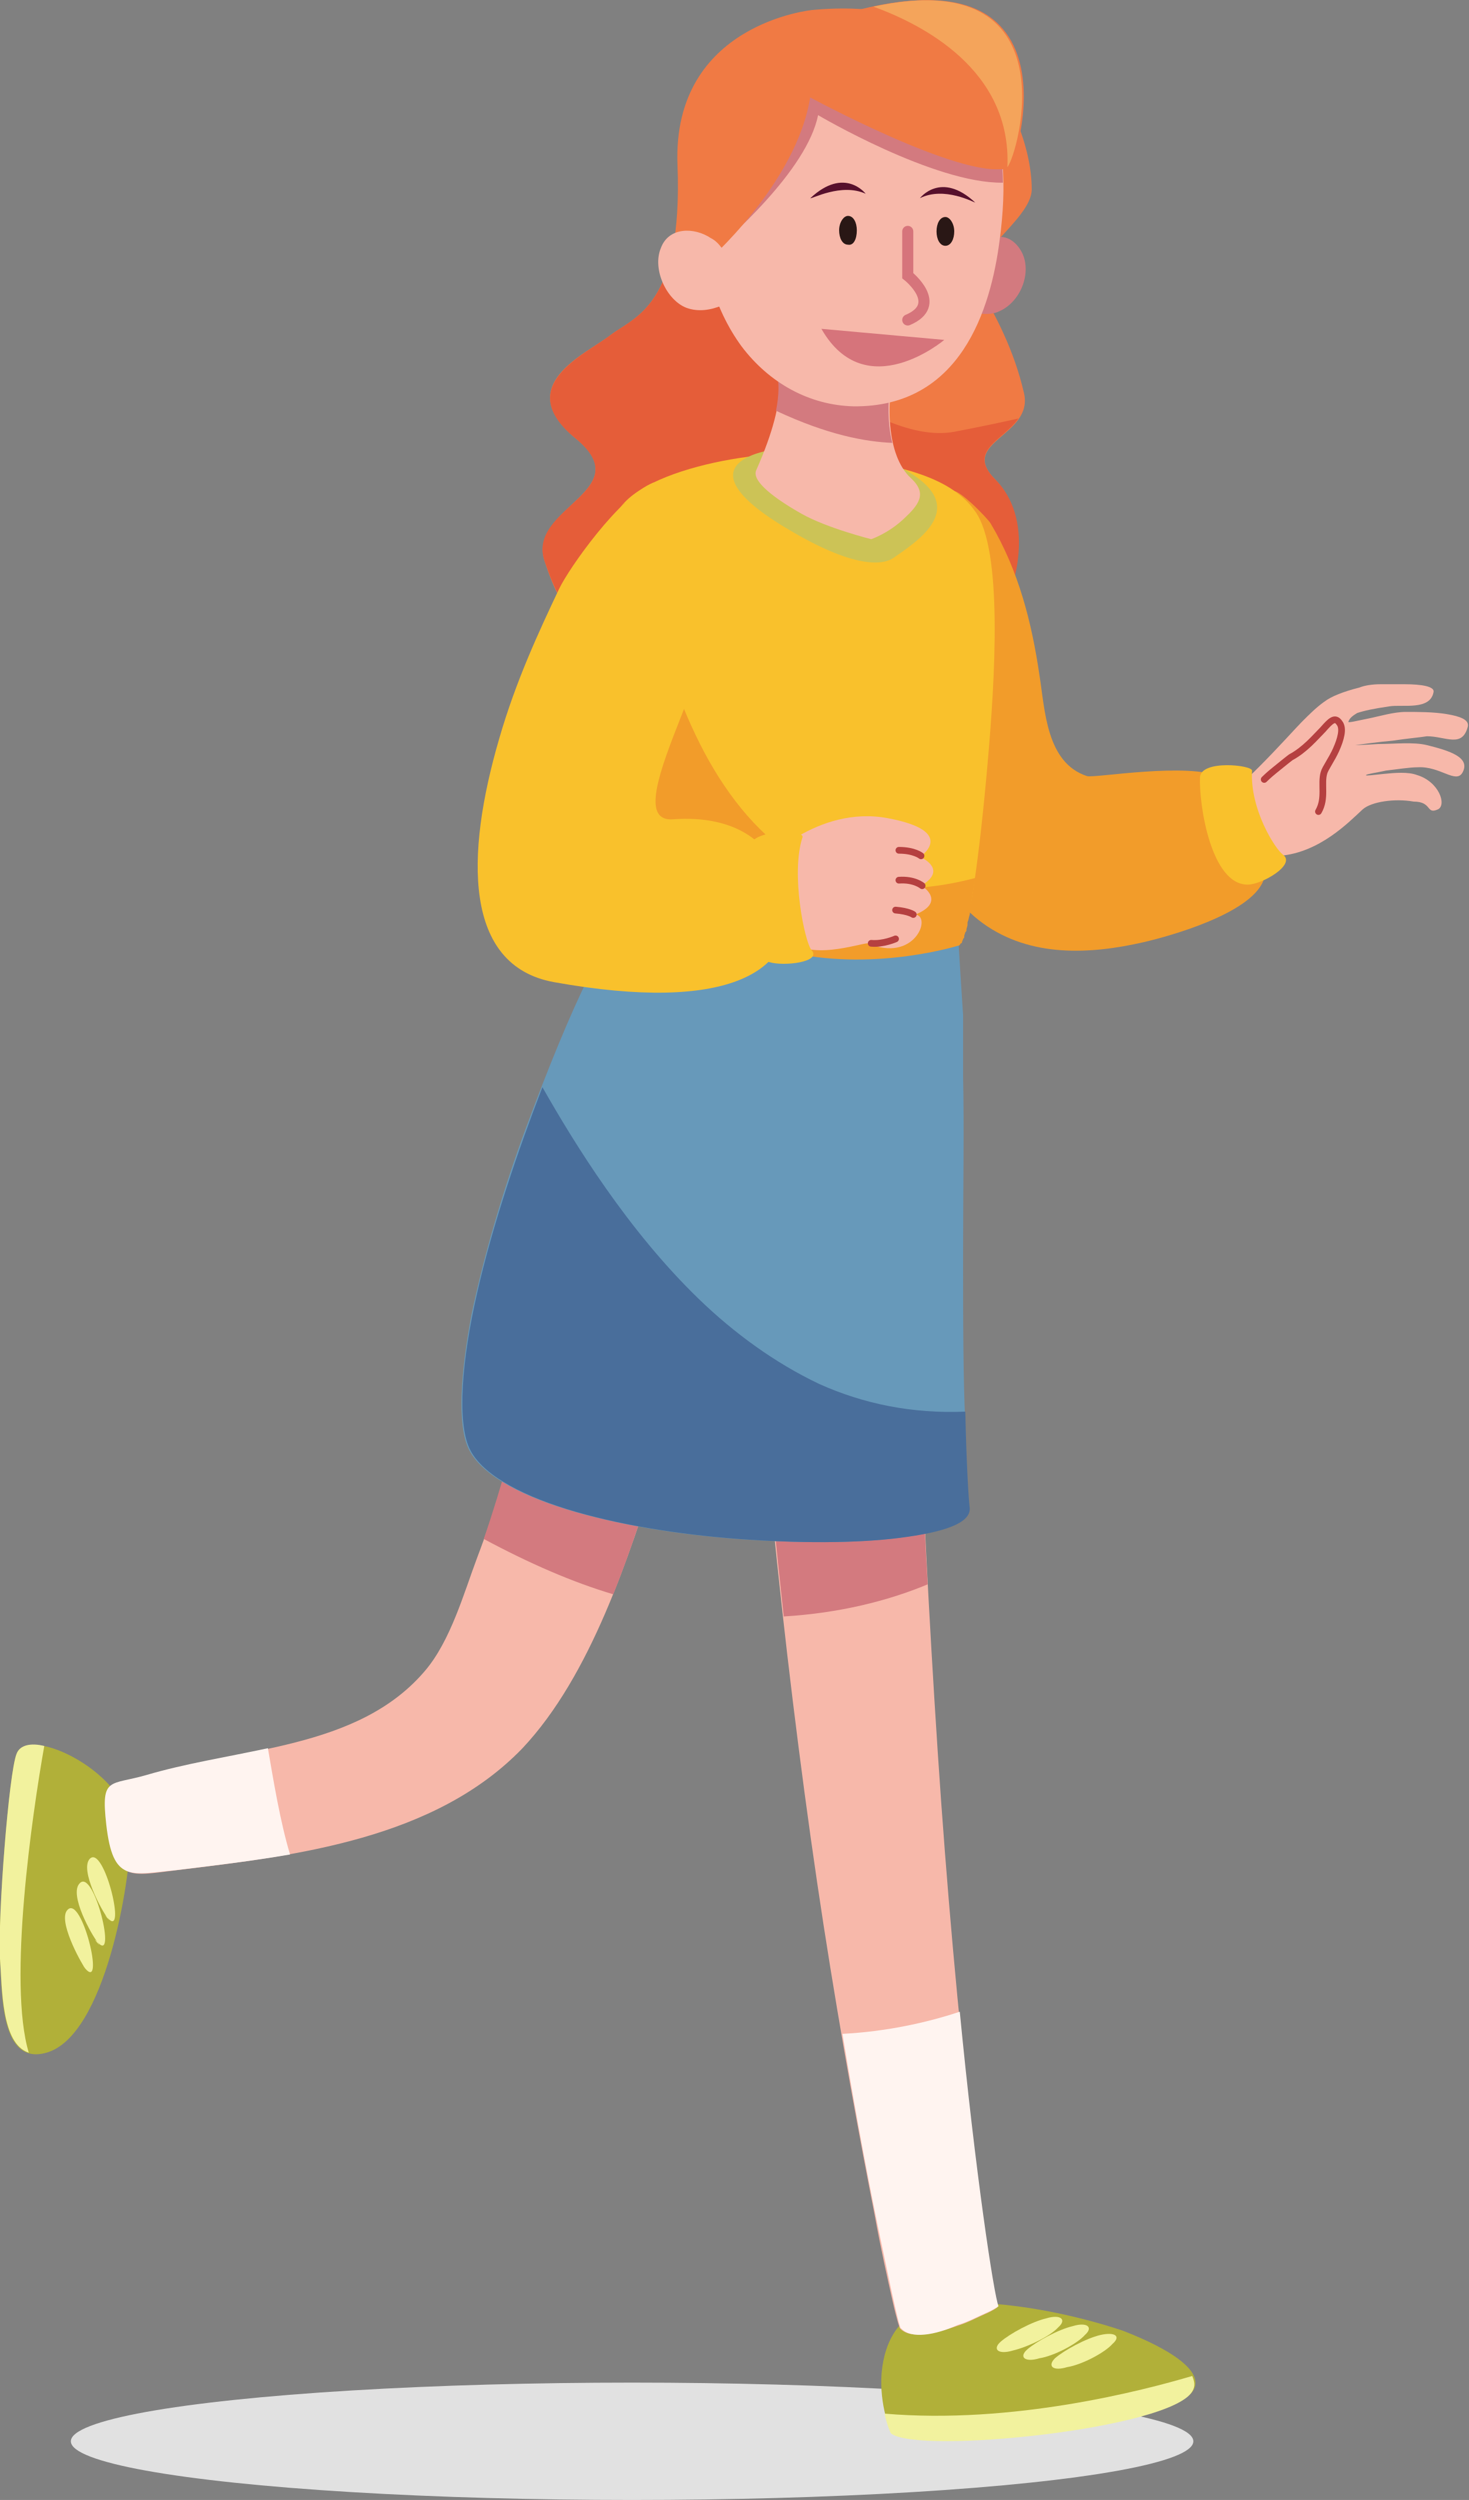<?xml version="1.0" encoding="utf-8"?>
<!-- Generator: Adobe Illustrator 22.1.0, SVG Export Plug-In . SVG Version: 6.00 Build 0)  -->
<svg version="1.1" id="레이어_1" xmlns="http://www.w3.org/2000/svg" xmlns:xlink="http://www.w3.org/1999/xlink" x="0px"
	 y="0px" viewBox="0 0 132.7 225.8" style="enable-background:new 0 0 132.7 225.8;" xml:space="preserve">
<rect x="0" y="0" width="132.7" height="225.8" fill="#808080" stroke="none"/>
<style type="text/css">
	.st0{fill:#E1E1E1;}
	.st1{fill:#F07A44;}
	.st2{fill:#E55D39;}
	.st3{fill:#B1B039;}
	.st4{fill:#F2F29E;}
	.st5{fill:#F7B8AA;}
	.st6{fill:#D37A7F;}
	.st7{fill:#FFF4F0;}
	.st8{fill:#F29C2A;}
	.st9{fill:none;stroke:#B54040;stroke-width:0.606;stroke-linecap:round;stroke-linejoin:round;stroke-miterlimit:10;}
	.st10{fill:#F9C12C;enable-background:new    ;}
	.st11{fill:#CCC356;}
	.st12{fill:#6799BA;enable-background:new    ;}
	.st13{fill:#496E9B;}
	.st14{fill:#71403C;}
	.st15{fill:none;stroke:#72403D;stroke-miterlimit:10;}
	.st16{fill:#291715;}
	.st17{fill:#57102C;}
	.st18{fill:#F4A45B;}
	.st19{fill:#D6747B;}
	.st20{fill:none;stroke:#D6747B;stroke-linecap:round;stroke-miterlimit:10;}
</style>
<g id="여자2">
	<ellipse class="st0" cx="57.1" cy="220.5" rx="50.7" ry="5.3"/>
	<g>
		<path class="st1" d="M73.4,0.9c0,0-12.7,1.2-12.2,14c0.5,12.8-3.9,13.7-6.1,15.4c-2.2,1.7-8.9,4.5-3.1,9.3
			c5.8,4.7-4.4,6.2-2.8,11.1c1.6,4.9,3.7,8,11,9c7.3,1,26.3,2.3,29.2-2.3c2.9-4.6,3.8-10.7,0.5-14.1c-3.4-3.4,3.5-3.9,2.6-7.8
			c-0.9-3.9-2.6-7.1-4.1-9.6c-1.5-2.5,4.8-6,4.8-8.8c0-3.9-2.1-8.8-4.8-11.7C84.5,1.2,78.8,0.4,73.4,0.9z"/>
		<path class="st2" d="M52,39.6c-5.8-4.7,0.9-7.6,3.1-9.3c1.7-1.3,4.5-2.1,5.7-7.8c5.5,6,17.7,17.9,25.4,16.5c2.1-0.4,4-0.8,5.8-1.2
			c-1.4,2-4.7,2.9-2.1,5.5c3.4,3.4,2.4,9.5-0.5,14.1c-2.9,4.6-21.9,3.3-29.2,2.3c-7.3-1-9.3-4.1-11-9C47.5,45.8,57.8,44.4,52,39.6z"
			/>
	</g>
	<g>
		<g>
			<path class="st3" d="M86.1,208c-4.5,0.2-6,3-6.4,5.8c-0.4,2.8,0.6,5.7,0.9,5.9c2.5,1.9,25.2-0.4,27.2-3.8c1-1.7-2-3.7-6.4-5.4
				C96.9,209,91,207.8,86.1,208z"/>
			<path class="st4" d="M95.6,210.2c0.8-0.7,0.2-1.2-1.1-0.8c-1.3,0.3-3.3,1.4-4.1,2.1c-0.8,0.7-0.2,1.2,1.1,0.8
				C92.8,212,94.9,211,95.6,210.2z"/>
			<path class="st4" d="M98,210.9c0.8-0.7,0.2-1.2-1.1-0.8c-1.3,0.3-3.3,1.4-4.1,2.1c-0.8,0.7-0.2,1.2,1.1,0.8
				C95.2,212.8,97.3,211.7,98,210.9z"/>
			<path class="st4" d="M100.5,211.7c0.8-0.7,0.2-1.1-1.1-0.8c-1.3,0.3-3.3,1.4-4.1,2.1c-0.7,0.7-0.2,1.2,1.1,0.8
				C97.7,213.6,99.8,212.5,100.5,211.7z"/>
			<path class="st4" d="M79.9,218c11.6,1,23.4-2.1,27.8-3.4c0.2,0.5,0.3,0.9,0,1.4c-2,3.4-24.7,5.7-27.2,3.8
				C80.4,219.7,80.1,218.9,79.9,218z"/>
		</g>
		<g>
			<path class="st5" d="M82.9,109.5c-0.1,0-0.2,1.6-0.2,4.2c0,2.7,0.1,6.4,0.3,11c0.3,9.1,0.9,21.2,1.7,33.4
				c0.8,12.2,1.9,24.4,3,33.8c1.1,9.4,2.1,15.8,2.4,16.5c0,0-0.4,0.3-1.1,0.6c-0.7,0.3-1.6,0.8-2.6,1.1c-2,0.7-4.2,1.2-5.1,0.2
				c0,0.1-0.3-0.8-0.7-2.6c-0.4-1.8-1-4.4-1.6-7.7c-1.3-6.6-3-15.8-4.6-26.1c-3.2-20.7-5.8-45.8-6.7-63.1
				C72.4,110.1,82.9,109.5,82.9,109.5z"/>
			<path class="st6" d="M83,124.7c0.2,5.3,0.4,11.6,0.8,18.4c-3.6,1.5-8,2.6-13,2.9c-1.4-12.8-2.5-25.3-3-35.3
				c4.7-0.6,15.2-1.2,15.2-1.2c-0.1,0-0.2,1.6-0.2,4.2C82.7,116.4,82.8,120.2,83,124.7z"/>
			<path class="st7" d="M81.4,210.3c-0.1,0.2-0.7-2.5-1.7-7.3c-1-4.7-2.3-11.4-3.6-19.3c3.9-0.2,7.6-1,10.6-2
				c1.4,14.5,3.1,25.7,3.5,26.6c0,0-0.4,0.3-1.1,0.6c-0.7,0.3-1.6,0.8-2.6,1.1C84.5,210.9,82.3,211.3,81.4,210.3z"/>
		</g>
	</g>
	<g>
		<path class="st8" d="M86,44.4c0.4-0.5,3.3,2.5,3.5,2.9c2.5,4.2,3.7,8.9,4.4,13.7c0.5,3.1,0.6,7.9,4.3,9.1
			c0.7,0.2,9.1-1.3,12.2,0.1c1.1,0.5,6.3,2.8,3.7,9.4c-1.2,2.9-8.2,4.9-10.8,5.5c-4.8,1.1-10.2,1.4-14.5-1.7
			c-4.3-3.1-5.7-8.6-6.5-13.6c-0.7-4.1-0.9-8.2-0.5-12.4c0.3-3.4,0.6-8,2.5-11C84.7,45.6,85.5,45,86,44.4z"/>
		<g>
			<path class="st5" d="M129.9,73.1c0.8-0.4,0.1-2.5-1.9-3.1c-0.8-0.3-2-0.2-3-0.1c-1,0.1-1.7,0.2-1.6,0.1c0.1-0.1,0.9-0.2,1.8-0.4
				c0.9-0.1,2.1-0.3,2.9-0.3c2-0.1,3.4,1.5,4,0.5c0.8-1.4-1.2-2-3.2-2.5c-1.2-0.3-3-0.1-4.4-0.1c-1.4,0.1-2.4,0.1-2.1,0.1
				c0.8-0.1,2.2-0.3,3.4-0.4c1.3-0.2,2.5-0.3,3.1-0.4c1.7,0,3.2,1.1,3.7-0.9c0.1-0.6-0.7-0.9-1.9-1.1c-1.2-0.2-2.6-0.2-3.7-0.2
				c-1.1,0-2.4,0.4-3.4,0.6c-1,0.2-1.8,0.4-1.8,0.3c0.1-0.3,0.3-0.5,0.8-0.8c0.6-0.2,1.5-0.4,2.9-0.6c1.2-0.2,3.7,0.4,4-1.3
				c0.1-0.5-1.1-0.7-2.6-0.7c-0.7,0-1.5,0-2.2,0c-0.7,0-1.4,0.1-1.9,0.3c-0.8,0.2-1.4,0.4-1.9,0.6c-0.5,0.2-0.9,0.4-1.3,0.7
				c-0.7,0.5-1.3,1.1-2,1.8c-0.5,0.5-2.1,2.3-3.9,4.1c-1.8,1.8-3.7,3.5-3.8,4.1c-0.5,2.1-0.4,3.2,0.5,3.7c0.9,0.5,2.6,0.4,5.2,0.2
				c3.6-0.3,6.2-3,7.5-4.2c0.8-0.7,2.9-1,4.6-0.7C129.4,72.4,128.8,73.6,129.9,73.1z"/>
			<path class="st9" d="M114.2,70.4c0,0,0.4-0.4,0.9-0.8c0.5-0.4,1.1-0.9,1.5-1.2c1.3-0.7,2.2-1.8,2.9-2.5c0.7-0.8,1.1-1.2,1.5-0.6
				c0.4,0.5,0.1,1.5-0.3,2.4c-0.4,0.9-1,1.7-1.1,2.1c-0.3,1,0.2,2.3-0.5,3.5"/>
		</g>
		<path class="st10" d="M108.4,70.2c-0.1,2.5,1,9.7,4.3,9.7c1.3,0,4.4-1.8,3.2-2.7c-0.7-0.5-3-4.1-2.8-7.6
			C113.1,69.1,108.5,68.6,108.4,70.2z"/>
	</g>
	<g>
		<path class="st10" d="M74.6,41.1c7.1,0.9,11.4,2.1,13.5,5.1c2.5,3.5,1.8,15,1.1,22.9c-0.7,8-1.7,15.5-2.6,16.3
			c-1,0.8-7.1,1.5-13.4,1.9c-6.3,0.4-12.7,0.4-14.1-0.6c-0.5-0.3-1.5-3.2-2.4-7.6c-0.9-4.3-1.7-10-1.9-15.8
			c-0.3-5.8,0-11.7,0.7-16.2C56.2,42.7,68.5,40.3,74.6,41.1z"/>
		<path class="st11" d="M69.9,40.6c-0.6,0.1-9,1.3,1.8,7.5c5.7,3.3,8.1,2.9,9,2.3c2.1-1.5,7.4-4.7,0.6-8.2
			C75,39,71.3,40.5,69.9,40.6z"/>
		<path class="st8" d="M59.1,86.7c-0.7-0.5-2.4-7.5-3.2-16.3c-0.4-4.4-0.6-9.3-0.6-13.9c0-3.7,0.2-7.2,0.5-10.3
			c0.2-0.3,0.4-0.6,0.6-0.8c0.8,3.1,1.6,6.9,2.7,10.8c1.3,4.5,3,9.3,5.4,13.3c2.4,4,5.5,7.3,9.4,9.1c3.9,1.8,8.5,2.2,14.2,0.7
			c-0.2,1.2-0.4,2.3-0.5,3.3c0,0,0,0,0,0c-0.1,0.3-0.1,0.5-0.2,0.7c0,0.1,0,0.1,0,0.2c0,0.2-0.1,0.3-0.1,0.5c0,0.1,0,0.1-0.1,0.2
			c0,0.1-0.1,0.2-0.1,0.4c0,0.1,0,0.1-0.1,0.2c0,0.1-0.1,0.2-0.1,0.3c0,0,0,0.1-0.1,0.1c-0.1,0.1-0.1,0.2-0.2,0.2
			c-0.1,0.1-0.3,0.2-0.6,0.3c-0.1,0-0.3,0.1-0.5,0.1c-0.3,0.1-0.7,0.2-1.2,0.3c-2.5,0.5-6.8,0.9-11.1,1.2c-0.4,0-0.8,0-1.2,0.1
			c-2.3,0.1-4.7,0.2-6.7,0.2c-0.7,0-1.3,0-1.9-0.1c-0.6,0-1.2-0.1-1.7-0.1c-0.8-0.1-1.4-0.2-1.9-0.3C59.5,86.9,59.3,86.8,59.1,86.7
			L59.1,86.7z"/>
	</g>
	<g>
		<g>
			<path class="st3" d="M11.8,165.6c0.1-5.4-9.3-9.9-10.3-7.2C0.8,160.1-0.2,173,0,176.9c0.2,3.1,0,9.7,4.2,8.5
				C9.5,183.9,11.8,169.9,11.8,165.6C11.9,161.3,11.8,175,11.8,165.6z"/>
			<g>
				<path class="st4" d="M9.7,173.2c1.8,2.1-0.3-6.7-1.6-5.3C7.2,168.9,9.2,172.6,9.7,173.2C10.3,174,9,172.4,9.7,173.2z"/>
				<path class="st4" d="M8.8,175.4c1.8,2.1-0.3-6.7-1.6-5.3C6.2,171.1,8.3,174.8,8.8,175.4C9.4,176.2,8.1,174.7,8.8,175.4z"/>
				<path class="st4" d="M7.7,177.8c1.8,2.1-0.3-6.7-1.6-5.3C5.2,173.4,7.2,177.1,7.7,177.8C8.4,178.5,7.1,177,7.7,177.8z"/>
			</g>
			<path class="st4" d="M1.5,158.4c0.3-0.8,1.3-1,2.5-0.7c-1.1,6.2-3.3,21.4-1.4,27.7c-2.5-0.8-2.4-5.9-2.6-8.5
				C-0.2,173,0.8,160.1,1.5,158.4z"/>
		</g>
		<g>
			<path class="st5" d="M65.9,106.6c-1.1,0.1-5.6,23.3-6.4,25.6c-2.7,8.4-6.1,19.1-12.3,25.7c-7.9,8.2-20.4,9.7-31.1,11
				c-4.2,0.5-5.8,1.2-6.4-4c-0.5-4.4,0.3-3.5,3.7-4.5c8.2-2.6,18.9-2.3,25-9.5c2.3-2.7,3.5-7,4.7-10.2c3.8-10,5.8-20.4,7.5-30.9
				c0.5-3.3,0-4,2.3-4.9c1.2-0.5,4.3,0.5,5.6,0.7C60.9,105.8,63.4,106.2,65.9,106.6z"/>
			<path class="st6" d="M50.6,109.7c0.5-3.3,0-4,2.3-4.9c1.2-0.5,4.3,0.5,5.6,0.7c2.5,0.3,5,0.7,7.4,1.1c-1.1,0.1-5.6,23.3-6.4,25.6
				c-1.2,3.7-2.5,7.8-4.1,11.8c-3.7-1.1-7.6-2.8-11.7-5C47,129.4,48.9,119.6,50.6,109.7z"/>
			<path class="st7" d="M9.6,164.8c-0.5-4.4,0.3-3.5,3.7-4.5c3.4-1,7.2-1.6,10.9-2.4c0.5,2.9,1.1,6.6,2,9.6c-3.5,0.6-6.9,1-10.2,1.4
				C11.8,169.3,10.2,170.1,9.6,164.8z"/>
		</g>
	</g>
	<g>
		<path class="st12" d="M86.6,85.4c0,0,0.3,4.9,0.4,6.3C87,93,87,95,87,97.2c0.1,4.5,0,10.4,0,16.1c0,5.7,0,11.1,0.2,15.3
			c0.1,4.1,0.3,7,0.3,7.6c0.1,1.4-2.4,2.2-6.3,2.7c-3.9,0.5-9.2,0.5-14.6,0.1c-5.4-0.4-11-1.3-15.5-2.7c-4.5-1.4-7.8-3.3-8.8-5.5
			c-1-2.2-0.7-6.8,0.3-12.1c1.1-5.3,2.9-11.4,4.9-16.8c2-5.4,4-10.3,5.7-13.7c1.6-3.4,2.8-5.4,3.3-4.9c0,0,7.6,1.2,15.2,2.8
			C79.3,87.7,86.6,85.4,86.6,85.4z"/>
		<path class="st13" d="M87.2,127.5c0.1,4.7,0.3,8,0.4,8.7c0.1,1.4-2.4,2.2-6.3,2.7c-3.9,0.5-9.2,0.5-14.6,0.1
			c-5.4-0.4-11-1.3-15.5-2.7c-4.5-1.4-7.8-3.3-8.8-5.5c-1.1-2.4-0.7-7.9,0.7-14c1.4-6.2,3.7-12.9,5.9-18.6
			c2.9,5.1,7.7,12.9,14.1,19.1c3.2,3.1,6.9,5.8,10.9,7.7C78,126.8,82.4,127.7,87.2,127.5z"/>
	</g>
	<g>
		<path class="st10" d="M50.5,53.2c-1.8,3.8-3.9,8.3-5.4,13.5c-3.1,10.6-3.2,20.5,4.9,22c16.1,2.9,21-1.3,21-5.5
			c0.2-7.4-4.9-9.6-10.2-9.2c-2.7,0.2-1.5-3.6,0.3-8.2c0.9-2.3,1.9-4.8,2.6-7.2c0.7-2.4-3.8-15.4-4.7-15
			C56,44.8,51.4,51.3,50.5,53.2z"/>
		<path class="st5" d="M68.9,78c0,0,4.9-5.3,11.3-4.1c6.4,1.2,2.9,3.5,2.9,3.5c0.3,0.1,2.5,1.2,0.1,2.6c0.3,0.1,2.2,1.5-0.5,2.6
			c1.5,0.2-0.1,4.4-4.3,2.6c-0.8,0-5.4,1.7-7.4-0.5c0,0-4-2-2.2-6.5"/>
		<path class="st9" d="M83.2,77.3c0,0-0.6-0.5-2-0.5"/>
		<path class="st9" d="M83.3,80c0,0-0.7-0.6-2.1-0.5"/>
		<path class="st9" d="M82.5,82.6c0,0-0.4-0.3-1.6-0.4"/>
		<path class="st9" d="M80.9,84.8c0,0-1.1,0.5-2.2,0.4"/>
		<path class="st10" d="M67.7,76.4c-0.7,2.4-1.4,9.6,1.8,10.5c1.3,0.4,4.8,0,3.8-1.1c-0.6-0.7-1.9-6.9-0.8-10.2
			C72.6,74.9,68.1,74.9,67.7,76.4z"/>
	</g>
	<g>
		<path class="st14" d="M77,8.8"/>
		<g>
			<path class="st15" d="M77,8.8"/>
		</g>
	</g>
	<g>
		<path class="st5" d="M80.4,36c0,0-0.5,5,1.9,7.2c1.5,1.4,0.7,2.4-0.7,3.7c-1.4,1.3-2.9,1.8-2.9,1.8s-4-1-6.3-2.3
			c-2.3-1.3-4.5-2.9-4.1-3.9c1.6-3.6,2.1-6,2.1-7.5c0-1.5-0.4-2.1-0.4-2.1L80.4,36z"/>
		<path class="st6" d="M80.6,40c-0.5-2-0.3-4-0.3-4l-10.4-3c0,0,0.8,1.1,0.2,4.1C74.8,39.3,78.2,39.9,80.6,40z"/>
	</g>
	<path class="st6" d="M88.6,22.3c0-0.2,0.6-0.5,0.8-0.6c1.1-0.7,2.2-0.1,2.8,0.9c1.1,1.8,0.1,4.6-1.9,5.5c-1,0.5-2.5,0.2-3.4-0.3"/>
	<g>
		<path class="st5" d="M78.2,2.1c11.4,1,13.4,10,12.1,19.6c-0.8,6.2-3.5,15.1-13.2,15c-4-0.1-7.6-2.1-10.1-5.4
			c-2.5-3.4-3.9-8.1-3.7-13.6c0.3-6,2.4-10.1,5.2-12.5C71.4,2.7,74.9,1.9,78.2,2.1z"/>
		<path class="st6" d="M78.2,2.1C87.4,3,90.5,9.1,90.6,16.5c-6.2,0.1-16.7-6.1-16.7-6.1c-1,5-8.1,11.2-10.2,13
			c-0.3-1.8-0.5-3.7-0.4-5.7c0.3-6,2.4-10.1,5.2-12.5C71.4,2.7,74.9,1.9,78.2,2.1z"/>
	</g>
	<path class="st1" d="M63.5,23.8c0,0,8.3-7.2,9.5-15.1c0,0,13.8,7.5,17.9,6.5c0.9-0.5,7.5-22.7-18.9-12.5
		C72.1,2.7,57.9,4.8,63.5,23.8z"/>
	<g>
		<g>
			<path id="XMLID_73_" class="st16" d="M77.4,20.8c0-0.7-0.3-1.3-0.8-1.3c-0.4,0-0.8,0.6-0.8,1.3s0.3,1.3,0.8,1.3
				C77.1,22.2,77.4,21.6,77.4,20.8z"/>
			<path id="XMLID_72_" class="st16" d="M84.6,20.9c0-0.7,0.3-1.3,0.8-1.3c0.4,0,0.8,0.6,0.8,1.3c0,0.7-0.3,1.3-0.8,1.3
				C84.9,22.2,84.6,21.6,84.6,20.9z"/>
			<path id="XMLID_63_" class="st17" d="M78.2,17.5c0,0-1.9-2.5-5,0.4C73.3,18,76,16.5,78.2,17.5z"/>
			<path id="XMLID_62_" class="st17" d="M83.1,17.9c0,0,1.9-2.5,5,0.4C88,18.3,85.3,16.8,83.1,17.9z"/>
		</g>
	</g>
	<g>
		<path class="st1" d="M63.7,23.8c0,0,8.3-7.2,9.5-15.1c0,0,13.8,7.5,17.9,6.5C92,14.6,98.6-7.5,72.2,2.7C72.2,2.7,58,4.8,63.7,23.8
			z"/>
		<path class="st18" d="M78.9,0.6C96.8-3.3,92,13.9,91,15.1C91.4,6.3,83.3,2.2,78.9,0.6z"/>
	</g>
	<g>
		<path class="st5" d="M65.2,22.4c-0.3-0.4-0.6-0.7-1-0.9c-1.5-1-3.8-1-4.5,0.9c-0.8,1.9,0.5,4.7,2.3,5.4c1.1,0.4,2.2,0.2,3.2-0.2"
			/>
	</g>
	<path class="st19" d="M74.2,29.7l11.1,1C85.3,30.7,78.2,36.7,74.2,29.7z"/>
	<path class="st20" d="M82,20.9v4c0,0,3.3,2.6,0,4"/>
</g>
</svg>
